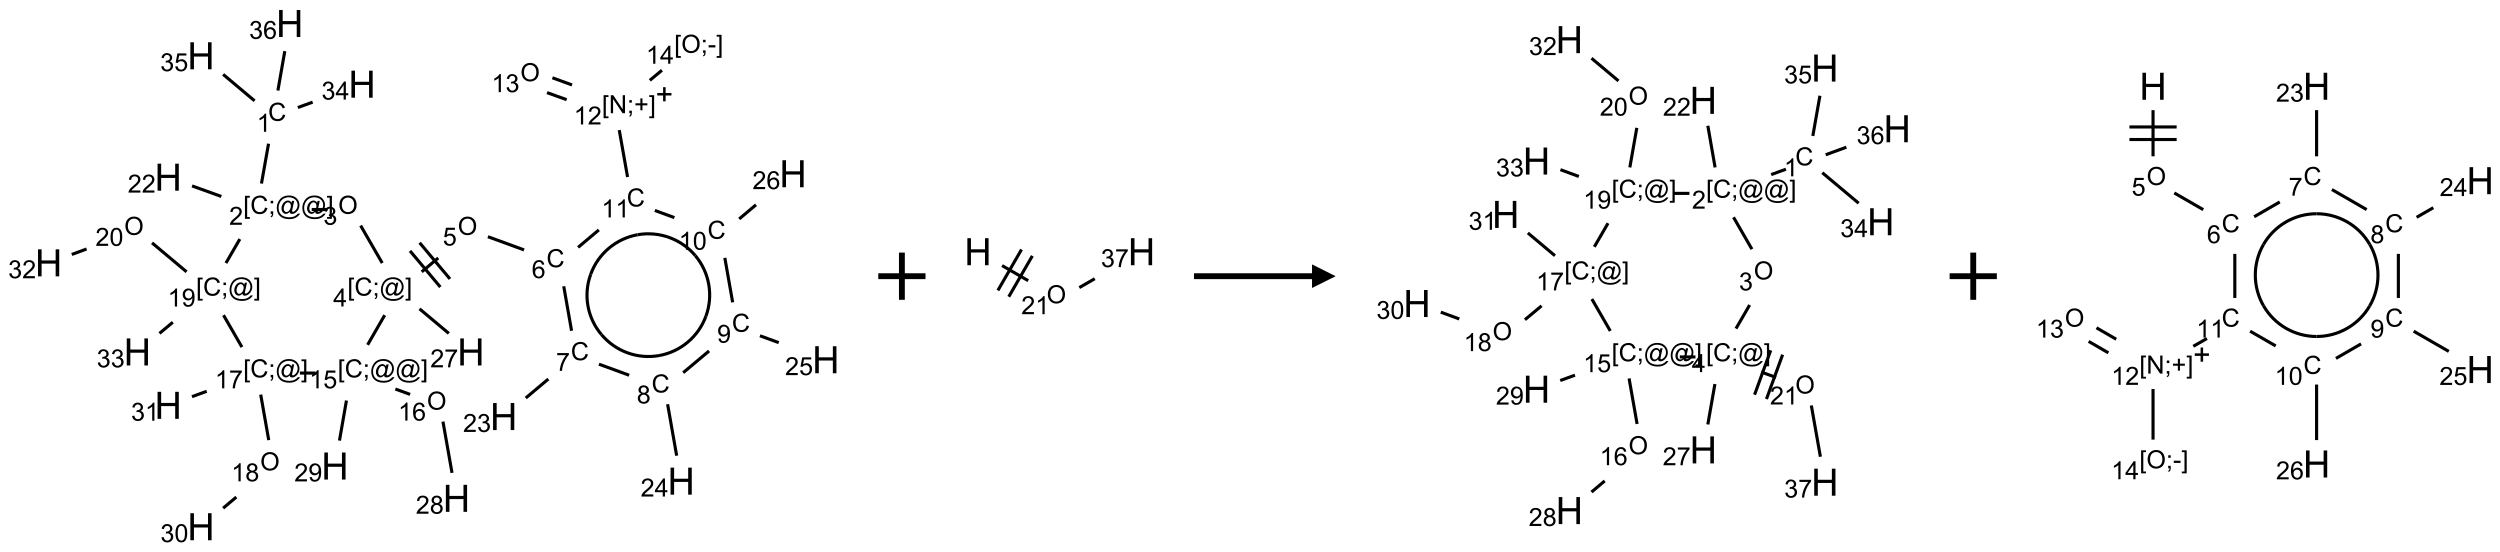 <?xml version="1.0" encoding="UTF-8"?>
<svg xmlns="http://www.w3.org/2000/svg" xmlns:xlink="http://www.w3.org/1999/xlink" width="1059" height="234" viewBox="0 0 1059 234">
<defs>
<g>
<g id="glyph-0-0">
<path d="M 1.332 0 L 1.332 -6.668 L 6.668 -6.668 L 6.668 0 Z M 1.5 -0.168 L 6.5 -0.168 L 6.5 -6.5 L 1.5 -6.5 Z M 1.5 -0.168 "/>
</g>
<g id="glyph-0-1">
<path d="M 6.27 -2.676 L 7.281 -2.422 C 7.07 -1.594 6.688 -0.961 6.137 -0.523 C 5.586 -0.086 4.914 0.129 4.121 0.129 C 3.297 0.129 2.629 -0.039 2.113 -0.371 C 1.598 -0.707 1.203 -1.191 0.934 -1.828 C 0.664 -2.465 0.531 -3.145 0.531 -3.875 C 0.531 -4.672 0.684 -5.363 0.988 -5.957 C 1.293 -6.547 1.723 -6.996 2.285 -7.305 C 2.844 -7.613 3.461 -7.766 4.137 -7.766 C 4.898 -7.766 5.543 -7.57 6.062 -7.184 C 6.582 -6.793 6.945 -6.246 7.152 -5.543 L 6.156 -5.309 C 5.98 -5.863 5.723 -6.266 5.387 -6.52 C 5.051 -6.773 4.625 -6.902 4.113 -6.902 C 3.527 -6.902 3.039 -6.762 2.645 -6.48 C 2.25 -6.199 1.973 -5.82 1.812 -5.348 C 1.652 -4.871 1.574 -4.383 1.574 -3.879 C 1.574 -3.23 1.668 -2.664 1.855 -2.18 C 2.047 -1.695 2.34 -1.332 2.738 -1.094 C 3.137 -0.855 3.57 -0.734 4.035 -0.734 C 4.602 -0.734 5.082 -0.898 5.473 -1.223 C 5.867 -1.551 6.133 -2.035 6.27 -2.676 Z M 6.27 -2.676 "/>
</g>
<g id="glyph-0-2">
<path d="M 3.973 0 L 3.035 0 L 3.035 -5.973 C 2.809 -5.758 2.516 -5.543 2.148 -5.328 C 1.781 -5.113 1.453 -4.953 1.16 -4.844 L 1.16 -5.75 C 1.684 -5.996 2.145 -6.297 2.535 -6.645 C 2.93 -6.996 3.207 -7.336 3.371 -7.668 L 3.973 -7.668 Z M 3.973 0 "/>
</g>
<g id="glyph-0-3">
<path d="M 0.723 2.121 L 0.723 -7.637 L 2.793 -7.637 L 2.793 -6.859 L 1.66 -6.859 L 1.66 1.344 L 2.793 1.344 L 2.793 2.121 Z M 0.723 2.121 "/>
</g>
<g id="glyph-0-4">
<path d="M 0.949 -4.465 L 0.949 -5.531 L 2.016 -5.531 L 2.016 -4.465 Z M 0.949 0 L 0.949 -1.066 L 2.016 -1.066 L 2.016 0 C 2.016 0.391 1.945 0.711 1.809 0.949 C 1.668 1.191 1.449 1.379 1.145 1.512 L 0.887 1.109 C 1.082 1.023 1.23 0.895 1.324 0.727 C 1.418 0.559 1.469 0.316 1.48 0 Z M 0.949 0 "/>
</g>
<g id="glyph-0-5">
<path d="M 6.047 -0.848 C 5.82 -0.59 5.57 -0.379 5.289 -0.223 C 5.008 -0.062 4.73 0.016 4.449 0.016 C 4.141 0.016 3.84 -0.074 3.547 -0.254 C 3.254 -0.434 3.02 -0.715 2.836 -1.09 C 2.652 -1.465 2.562 -1.875 2.562 -2.324 C 2.562 -2.875 2.703 -3.43 2.988 -3.98 C 3.27 -4.535 3.621 -4.953 4.043 -5.23 C 4.461 -5.508 4.871 -5.645 5.266 -5.645 C 5.566 -5.645 5.855 -5.566 6.129 -5.41 C 6.402 -5.25 6.641 -5.012 6.84 -4.688 L 7.016 -5.496 L 7.949 -5.496 L 7.199 -2 C 7.094 -1.516 7.043 -1.246 7.043 -1.191 C 7.043 -1.098 7.078 -1.02 7.148 -0.949 C 7.219 -0.883 7.305 -0.848 7.406 -0.848 C 7.59 -0.848 7.832 -0.953 8.129 -1.168 C 8.527 -1.445 8.84 -1.816 9.07 -2.285 C 9.301 -2.75 9.418 -3.234 9.418 -3.73 C 9.418 -4.309 9.27 -4.852 8.973 -5.355 C 8.676 -5.859 8.23 -6.262 7.645 -6.562 C 7.055 -6.863 6.406 -7.016 5.691 -7.016 C 4.879 -7.016 4.137 -6.824 3.465 -6.445 C 2.793 -6.066 2.273 -5.52 1.902 -4.809 C 1.535 -4.098 1.348 -3.34 1.348 -2.527 C 1.348 -1.676 1.535 -0.941 1.902 -0.328 C 2.273 0.285 2.809 0.742 3.508 1.035 C 4.207 1.328 4.984 1.473 5.832 1.473 C 6.742 1.473 7.504 1.32 8.121 1.016 C 8.734 0.711 9.195 0.34 9.5 -0.098 L 10.441 -0.098 C 10.266 0.266 9.961 0.637 9.531 1.016 C 9.102 1.395 8.59 1.695 7.996 1.914 C 7.402 2.133 6.688 2.246 5.848 2.246 C 5.078 2.246 4.367 2.145 3.715 1.949 C 3.066 1.75 2.512 1.453 2.051 1.055 C 1.594 0.656 1.25 0.199 1.016 -0.316 C 0.723 -0.973 0.578 -1.684 0.578 -2.441 C 0.578 -3.289 0.75 -4.098 1.098 -4.863 C 1.523 -5.805 2.125 -6.527 2.902 -7.027 C 3.684 -7.527 4.629 -7.777 5.738 -7.777 C 6.602 -7.777 7.375 -7.602 8.059 -7.246 C 8.746 -6.895 9.285 -6.371 9.684 -5.672 C 10.02 -5.07 10.188 -4.418 10.188 -3.715 C 10.188 -2.707 9.832 -1.812 9.125 -1.031 C 8.492 -0.328 7.801 0.02 7.051 0.02 C 6.812 0.02 6.617 -0.016 6.473 -0.09 C 6.324 -0.16 6.215 -0.266 6.145 -0.402 C 6.102 -0.488 6.066 -0.637 6.047 -0.848 Z M 3.527 -2.262 C 3.527 -1.785 3.641 -1.414 3.863 -1.152 C 4.09 -0.887 4.348 -0.754 4.641 -0.754 C 4.836 -0.754 5.039 -0.812 5.254 -0.93 C 5.469 -1.047 5.676 -1.219 5.871 -1.449 C 6.066 -1.676 6.23 -1.969 6.355 -2.32 C 6.48 -2.672 6.543 -3.027 6.543 -3.379 C 6.543 -3.852 6.426 -4.219 6.191 -4.48 C 5.957 -4.738 5.672 -4.871 5.332 -4.871 C 5.109 -4.871 4.902 -4.812 4.707 -4.699 C 4.512 -4.586 4.32 -4.406 4.137 -4.156 C 3.953 -3.906 3.805 -3.602 3.691 -3.246 C 3.582 -2.887 3.527 -2.559 3.527 -2.262 Z M 3.527 -2.262 "/>
</g>
<g id="glyph-0-6">
<path d="M 2.27 2.121 L 0.203 2.121 L 0.203 1.344 L 1.332 1.344 L 1.332 -6.859 L 0.203 -6.859 L 0.203 -7.637 L 2.27 -7.637 Z M 2.27 2.121 "/>
</g>
<g id="glyph-0-7">
<path d="M 5.371 -0.902 L 5.371 0 L 0.324 0 C 0.316 -0.227 0.352 -0.441 0.434 -0.652 C 0.562 -0.996 0.766 -1.332 1.051 -1.668 C 1.332 -2 1.742 -2.387 2.277 -2.824 C 3.105 -3.504 3.668 -4.043 3.957 -4.441 C 4.25 -4.84 4.395 -5.215 4.395 -5.566 C 4.395 -5.938 4.262 -6.254 3.996 -6.508 C 3.73 -6.762 3.387 -6.891 2.957 -6.891 C 2.508 -6.891 2.145 -6.754 1.875 -6.484 C 1.605 -6.215 1.469 -5.84 1.465 -5.359 L 0.5 -5.457 C 0.566 -6.176 0.812 -6.727 1.246 -7.102 C 1.676 -7.477 2.254 -7.668 2.98 -7.668 C 3.711 -7.668 4.293 -7.465 4.719 -7.059 C 5.145 -6.652 5.359 -6.148 5.359 -5.547 C 5.359 -5.242 5.297 -4.941 5.172 -4.645 C 5.047 -4.352 4.84 -4.039 4.551 -3.715 C 4.262 -3.387 3.777 -2.938 3.105 -2.371 C 2.543 -1.898 2.18 -1.578 2.02 -1.41 C 1.859 -1.242 1.73 -1.07 1.625 -0.902 Z M 5.371 -0.902 "/>
</g>
<g id="glyph-0-8">
<path d="M 0.516 -3.719 C 0.516 -4.984 0.855 -5.977 1.535 -6.695 C 2.215 -7.414 3.094 -7.77 4.172 -7.77 C 4.875 -7.77 5.512 -7.602 6.078 -7.266 C 6.645 -6.93 7.074 -6.461 7.371 -5.855 C 7.668 -5.254 7.816 -4.57 7.816 -3.809 C 7.816 -3.035 7.66 -2.34 7.348 -1.73 C 7.035 -1.117 6.594 -0.656 6.02 -0.34 C 5.449 -0.027 4.828 0.129 4.168 0.129 C 3.449 0.129 2.805 -0.043 2.238 -0.391 C 1.672 -0.738 1.246 -1.211 0.953 -1.812 C 0.66 -2.414 0.516 -3.047 0.516 -3.719 Z M 1.559 -3.703 C 1.559 -2.781 1.805 -2.059 2.301 -1.527 C 2.793 -1 3.414 -0.734 4.16 -0.734 C 4.922 -0.734 5.547 -1 6.039 -1.535 C 6.531 -2.07 6.777 -2.828 6.777 -3.812 C 6.777 -4.434 6.672 -4.977 6.461 -5.441 C 6.25 -5.902 5.945 -6.262 5.539 -6.52 C 5.133 -6.773 4.68 -6.902 4.176 -6.902 C 3.461 -6.902 2.848 -6.656 2.332 -6.164 C 1.816 -5.672 1.559 -4.852 1.559 -3.703 Z M 1.559 -3.703 "/>
</g>
<g id="glyph-0-9">
<path d="M 0.449 -2.016 L 1.387 -2.141 C 1.492 -1.609 1.676 -1.227 1.934 -0.992 C 2.191 -0.758 2.508 -0.641 2.879 -0.641 C 3.32 -0.641 3.695 -0.793 3.996 -1.098 C 4.301 -1.402 4.453 -1.781 4.453 -2.234 C 4.453 -2.664 4.312 -3.02 4.031 -3.301 C 3.75 -3.578 3.391 -3.719 2.957 -3.719 C 2.781 -3.719 2.562 -3.684 2.297 -3.613 L 2.402 -4.438 C 2.465 -4.43 2.516 -4.426 2.551 -4.426 C 2.949 -4.426 3.312 -4.531 3.629 -4.738 C 3.949 -4.949 4.109 -5.27 4.109 -5.703 C 4.109 -6.047 3.992 -6.332 3.762 -6.559 C 3.527 -6.785 3.227 -6.895 2.859 -6.895 C 2.496 -6.895 2.191 -6.781 1.949 -6.551 C 1.707 -6.324 1.547 -5.98 1.48 -5.52 L 0.543 -5.688 C 0.656 -6.316 0.918 -6.805 1.324 -7.148 C 1.73 -7.492 2.234 -7.668 2.84 -7.668 C 3.254 -7.668 3.641 -7.578 3.988 -7.398 C 4.34 -7.219 4.609 -6.977 4.793 -6.668 C 4.98 -6.359 5.074 -6.031 5.074 -5.684 C 5.074 -5.352 4.984 -5.051 4.809 -4.781 C 4.629 -4.512 4.367 -4.297 4.02 -4.137 C 4.473 -4.031 4.824 -3.816 5.074 -3.488 C 5.324 -3.16 5.449 -2.75 5.449 -2.254 C 5.449 -1.59 5.203 -1.023 4.719 -0.559 C 4.234 -0.098 3.617 0.137 2.875 0.137 C 2.203 0.137 1.648 -0.062 1.207 -0.465 C 0.762 -0.863 0.512 -1.379 0.449 -2.016 Z M 0.449 -2.016 "/>
</g>
<g id="glyph-0-10">
<path d="M 3.449 0 L 3.449 -1.828 L 0.137 -1.828 L 0.137 -2.688 L 3.621 -7.637 L 4.387 -7.637 L 4.387 -2.688 L 5.418 -2.688 L 5.418 -1.828 L 4.387 -1.828 L 4.387 0 Z M 3.449 -2.688 L 3.449 -6.129 L 1.059 -2.688 Z M 3.449 -2.688 "/>
</g>
<g id="glyph-0-11">
<path d="M 0.441 -2 L 1.426 -2.082 C 1.5 -1.605 1.668 -1.242 1.934 -1.004 C 2.199 -0.762 2.52 -0.641 2.895 -0.641 C 3.348 -0.641 3.73 -0.812 4.043 -1.152 C 4.355 -1.492 4.512 -1.941 4.512 -2.504 C 4.512 -3.039 4.359 -3.461 4.059 -3.77 C 3.758 -4.078 3.367 -4.234 2.879 -4.234 C 2.578 -4.234 2.305 -4.164 2.062 -4.027 C 1.82 -3.891 1.629 -3.715 1.488 -3.496 L 0.609 -3.609 L 1.348 -7.531 L 5.145 -7.531 L 5.145 -6.637 L 2.098 -6.637 L 1.688 -4.582 C 2.145 -4.902 2.625 -5.062 3.129 -5.062 C 3.797 -5.062 4.359 -4.832 4.816 -4.371 C 5.277 -3.91 5.504 -3.312 5.504 -2.59 C 5.504 -1.898 5.305 -1.301 4.902 -0.797 C 4.41 -0.18 3.742 0.129 2.895 0.129 C 2.199 0.129 1.633 -0.062 1.195 -0.453 C 0.758 -0.844 0.504 -1.359 0.441 -2 Z M 0.441 -2 "/>
</g>
<g id="glyph-0-12">
<path d="M 5.309 -5.766 L 4.375 -5.691 C 4.293 -6.059 4.172 -6.328 4.02 -6.496 C 3.766 -6.762 3.453 -6.895 3.082 -6.895 C 2.785 -6.895 2.523 -6.812 2.297 -6.645 C 2 -6.43 1.77 -6.117 1.598 -5.703 C 1.43 -5.289 1.34 -4.703 1.332 -3.938 C 1.559 -4.281 1.836 -4.535 2.16 -4.703 C 2.488 -4.871 2.828 -4.953 3.188 -4.953 C 3.812 -4.953 4.344 -4.723 4.785 -4.262 C 5.223 -3.801 5.441 -3.207 5.441 -2.48 C 5.441 -2 5.34 -1.555 5.133 -1.145 C 4.926 -0.73 4.641 -0.418 4.281 -0.199 C 3.922 0.02 3.512 0.129 3.051 0.129 C 2.27 0.129 1.633 -0.156 1.141 -0.73 C 0.648 -1.305 0.402 -2.254 0.402 -3.574 C 0.402 -5.051 0.672 -6.121 1.219 -6.793 C 1.695 -7.375 2.336 -7.668 3.141 -7.668 C 3.742 -7.668 4.234 -7.5 4.617 -7.16 C 5 -6.824 5.23 -6.359 5.309 -5.766 Z M 1.48 -2.473 C 1.48 -2.152 1.547 -1.844 1.684 -1.547 C 1.82 -1.25 2.016 -1.027 2.262 -0.871 C 2.508 -0.719 2.766 -0.641 3.035 -0.641 C 3.434 -0.641 3.773 -0.801 4.059 -1.121 C 4.344 -1.441 4.484 -1.875 4.484 -2.422 C 4.484 -2.949 4.344 -3.367 4.062 -3.668 C 3.781 -3.973 3.426 -4.125 3 -4.125 C 2.578 -4.125 2.219 -3.973 1.922 -3.668 C 1.625 -3.363 1.48 -2.969 1.48 -2.473 Z M 1.48 -2.473 "/>
</g>
<g id="glyph-0-13">
<path d="M 0.504 -6.637 L 0.504 -7.535 L 5.449 -7.535 L 5.449 -6.809 C 4.961 -6.289 4.48 -5.602 4.004 -4.746 C 3.527 -3.887 3.156 -3.004 2.895 -2.098 C 2.707 -1.461 2.59 -0.762 2.535 0 L 1.574 0 C 1.582 -0.602 1.703 -1.328 1.926 -2.176 C 2.152 -3.027 2.477 -3.848 2.898 -4.637 C 3.32 -5.426 3.77 -6.094 4.246 -6.637 Z M 0.504 -6.637 "/>
</g>
<g id="glyph-0-14">
<path d="M 1.887 -4.141 C 1.496 -4.281 1.207 -4.484 1.02 -4.75 C 0.832 -5.016 0.738 -5.328 0.738 -5.699 C 0.738 -6.254 0.938 -6.719 1.34 -7.098 C 1.738 -7.477 2.27 -7.668 2.934 -7.668 C 3.598 -7.668 4.137 -7.473 4.543 -7.086 C 4.949 -6.699 5.152 -6.227 5.152 -5.672 C 5.152 -5.316 5.059 -5.008 4.871 -4.746 C 4.688 -4.484 4.406 -4.281 4.027 -4.141 C 4.496 -3.988 4.852 -3.742 5.098 -3.402 C 5.34 -3.062 5.465 -2.656 5.465 -2.184 C 5.465 -1.531 5.234 -0.98 4.77 -0.535 C 4.309 -0.09 3.703 0.129 2.949 0.129 C 2.195 0.129 1.586 -0.094 1.125 -0.539 C 0.664 -0.984 0.434 -1.543 0.434 -2.207 C 0.434 -2.703 0.559 -3.121 0.809 -3.457 C 1.062 -3.793 1.422 -4.02 1.887 -4.141 Z M 1.699 -5.73 C 1.699 -5.367 1.812 -5.074 2.047 -4.844 C 2.281 -4.613 2.582 -4.5 2.953 -4.5 C 3.312 -4.5 3.609 -4.613 3.84 -4.84 C 4.07 -5.066 4.188 -5.348 4.188 -5.676 C 4.188 -6.02 4.07 -6.309 3.832 -6.543 C 3.594 -6.777 3.297 -6.895 2.941 -6.895 C 2.586 -6.895 2.289 -6.781 2.051 -6.551 C 1.816 -6.324 1.699 -6.047 1.699 -5.73 Z M 1.395 -2.203 C 1.395 -1.938 1.461 -1.676 1.586 -1.426 C 1.711 -1.176 1.902 -0.984 2.152 -0.848 C 2.402 -0.711 2.672 -0.641 2.957 -0.641 C 3.406 -0.641 3.777 -0.785 4.066 -1.074 C 4.359 -1.363 4.504 -1.727 4.504 -2.172 C 4.504 -2.625 4.355 -2.996 4.055 -3.293 C 3.754 -3.586 3.379 -3.734 2.926 -3.734 C 2.484 -3.734 2.121 -3.59 1.832 -3.297 C 1.543 -3.004 1.395 -2.641 1.395 -2.203 Z M 1.395 -2.203 "/>
</g>
<g id="glyph-0-15">
<path d="M 0.582 -1.766 L 1.484 -1.848 C 1.562 -1.426 1.707 -1.117 1.922 -0.926 C 2.137 -0.734 2.414 -0.641 2.75 -0.641 C 3.039 -0.641 3.289 -0.707 3.508 -0.84 C 3.727 -0.973 3.902 -1.148 4.043 -1.367 C 4.18 -1.586 4.297 -1.887 4.391 -2.262 C 4.484 -2.637 4.531 -3.016 4.531 -3.406 C 4.531 -3.449 4.531 -3.512 4.527 -3.594 C 4.34 -3.297 4.082 -3.055 3.758 -2.867 C 3.434 -2.68 3.082 -2.59 2.703 -2.59 C 2.07 -2.59 1.535 -2.816 1.098 -3.277 C 0.66 -3.734 0.441 -4.34 0.441 -5.09 C 0.441 -5.863 0.672 -6.484 1.129 -6.957 C 1.586 -7.43 2.156 -7.668 2.844 -7.668 C 3.34 -7.668 3.793 -7.531 4.207 -7.266 C 4.617 -7 4.93 -6.617 5.145 -6.121 C 5.355 -5.629 5.465 -4.91 5.465 -3.973 C 5.465 -2.996 5.359 -2.223 5.145 -1.645 C 4.934 -1.066 4.617 -0.625 4.199 -0.324 C 3.781 -0.02 3.293 0.129 2.73 0.129 C 2.133 0.129 1.645 -0.035 1.266 -0.367 C 0.887 -0.699 0.66 -1.164 0.582 -1.766 Z M 4.422 -5.137 C 4.422 -5.676 4.277 -6.102 3.992 -6.418 C 3.707 -6.734 3.359 -6.891 2.957 -6.891 C 2.543 -6.891 2.18 -6.719 1.871 -6.379 C 1.562 -6.039 1.406 -5.598 1.406 -5.059 C 1.406 -4.57 1.555 -4.176 1.848 -3.871 C 2.141 -3.566 2.5 -3.418 2.934 -3.418 C 3.367 -3.418 3.723 -3.57 4.004 -3.871 C 4.281 -4.176 4.422 -4.598 4.422 -5.137 Z M 4.422 -5.137 "/>
</g>
<g id="glyph-0-16">
<path d="M 0.441 -3.766 C 0.441 -4.668 0.535 -5.395 0.723 -5.945 C 0.906 -6.496 1.184 -6.922 1.551 -7.219 C 1.918 -7.516 2.375 -7.668 2.934 -7.668 C 3.344 -7.668 3.703 -7.586 4.012 -7.418 C 4.32 -7.254 4.574 -7.016 4.777 -6.707 C 4.977 -6.395 5.137 -6.016 5.25 -5.57 C 5.363 -5.125 5.422 -4.523 5.422 -3.766 C 5.422 -2.871 5.328 -2.148 5.145 -1.598 C 4.961 -1.047 4.688 -0.621 4.32 -0.32 C 3.953 -0.02 3.492 0.129 2.934 0.129 C 2.195 0.129 1.617 -0.133 1.199 -0.66 C 0.695 -1.297 0.441 -2.332 0.441 -3.766 Z M 1.406 -3.766 C 1.406 -2.512 1.555 -1.68 1.848 -1.262 C 2.141 -0.848 2.5 -0.641 2.934 -0.641 C 3.363 -0.641 3.727 -0.848 4.02 -1.266 C 4.312 -1.684 4.457 -2.516 4.457 -3.766 C 4.457 -5.023 4.312 -5.859 4.02 -6.27 C 3.727 -6.684 3.359 -6.891 2.922 -6.891 C 2.492 -6.891 2.148 -6.707 1.891 -6.344 C 1.566 -5.879 1.406 -5.02 1.406 -3.766 Z M 1.406 -3.766 "/>
</g>
<g id="glyph-0-17">
<path d="M 0.812 0 L 0.812 -7.637 L 1.848 -7.637 L 5.859 -1.641 L 5.859 -7.637 L 6.828 -7.637 L 6.828 0 L 5.793 0 L 1.781 -6 L 1.781 0 Z M 0.812 0 "/>
</g>
<g id="glyph-0-18">
<path d="M 2.672 -1.234 L 2.672 -3.328 L 0.594 -3.328 L 0.594 -4.203 L 2.672 -4.203 L 2.672 -6.281 L 3.559 -6.281 L 3.559 -4.203 L 5.637 -4.203 L 5.637 -3.328 L 3.559 -3.328 L 3.559 -1.234 Z M 2.672 -1.234 "/>
</g>
<g id="glyph-0-19">
<path d="M 0.34 -2.293 L 0.34 -3.234 L 3.219 -3.234 L 3.219 -2.293 Z M 0.34 -2.293 "/>
</g>
<g id="glyph-1-0">
<path d="M 2 0 L 2 -10 L 10 -10 L 10 0 Z M 2.25 -0.25 L 9.75 -0.25 L 9.75 -9.75 L 2.25 -9.75 Z M 2.25 -0.25 "/>
</g>
<g id="glyph-1-1">
<path d="M 1.281 0 L 1.281 -11.453 L 2.797 -11.453 L 2.797 -6.75 L 8.75 -6.75 L 8.75 -11.453 L 10.266 -11.453 L 10.266 0 L 8.75 0 L 8.75 -5.398 L 2.797 -5.398 L 2.797 0 Z M 1.281 0 "/>
</g>
</g>
</defs>
<path fill="none" stroke-width="0.033" stroke-linecap="butt" stroke-linejoin="miter" stroke="rgb(0%, 0%, 0%)" stroke-opacity="1" stroke-miterlimit="10" d="M 2.329 1.273 L 2.254 1.695 " transform="matrix(40, 0, 0, 40, 20.596, 9.949)"/>
<path fill="none" stroke-width="0.033" stroke-linecap="butt" stroke-linejoin="miter" stroke="rgb(0%, 0%, 0%)" stroke-opacity="1" stroke-miterlimit="10" d="M 1.829 1.832 L 1.519 1.72 " transform="matrix(40, 0, 0, 40, 20.596, 9.949)"/>
<path fill="none" stroke-width="0.033" stroke-linecap="butt" stroke-linejoin="miter" stroke="rgb(0%, 0%, 0%)" stroke-opacity="1" stroke-miterlimit="10" d="M 2.786 1.97 L 2.952 1.97 " transform="matrix(40, 0, 0, 40, 20.596, 9.949)"/>
<path fill="none" stroke-width="0.033" stroke-linecap="butt" stroke-linejoin="miter" stroke="rgb(0%, 0%, 0%)" stroke-opacity="1" stroke-miterlimit="10" d="M 3.304 2.14 L 3.533 2.537 " transform="matrix(40, 0, 0, 40, 20.596, 9.949)"/>
<path fill="none" stroke-width="0.033" stroke-linecap="butt" stroke-linejoin="miter" stroke="rgb(0%, 0%, 0%)" stroke-opacity="1" stroke-miterlimit="10" d="M 3.951 2.63 L 4.126 2.483 " transform="matrix(40, 0, 0, 40, 20.596, 9.949)"/>
<path fill="none" stroke-width="0.033" stroke-linecap="butt" stroke-linejoin="miter" stroke="rgb(0%, 0%, 0%)" stroke-opacity="1" stroke-miterlimit="10" d="M 4.25 2.705 L 3.929 2.322 " transform="matrix(40, 0, 0, 40, 20.596, 9.949)"/>
<path fill="none" stroke-width="0.033" stroke-linecap="butt" stroke-linejoin="miter" stroke="rgb(0%, 0%, 0%)" stroke-opacity="1" stroke-miterlimit="10" d="M 4.148 2.791 L 3.827 2.408 " transform="matrix(40, 0, 0, 40, 20.596, 9.949)"/>
<path fill="none" stroke-width="0.033" stroke-linecap="butt" stroke-linejoin="miter" stroke="rgb(0%, 0%, 0%)" stroke-opacity="1" stroke-miterlimit="10" d="M 4.652 2.258 L 5.035 2.398 " transform="matrix(40, 0, 0, 40, 20.596, 9.949)"/>
<path fill="none" stroke-width="0.033" stroke-linecap="butt" stroke-linejoin="miter" stroke="rgb(0%, 0%, 0%)" stroke-opacity="1" stroke-miterlimit="10" d="M 5.455 2.783 L 5.538 3.254 " transform="matrix(40, 0, 0, 40, 20.596, 9.949)"/>
<path fill="none" stroke-width="0.033" stroke-linecap="butt" stroke-linejoin="miter" stroke="rgb(0%, 0%, 0%)" stroke-opacity="1" stroke-miterlimit="10" d="M 5.292 3.765 L 5.053 3.966 " transform="matrix(40, 0, 0, 40, 20.596, 9.949)"/>
<path fill="none" stroke-width="0.033" stroke-linecap="butt" stroke-linejoin="miter" stroke="rgb(0%, 0%, 0%)" stroke-opacity="1" stroke-miterlimit="10" d="M 5.828 3.608 L 6.148 3.725 " transform="matrix(40, 0, 0, 40, 20.596, 9.949)"/>
<path fill="none" stroke-width="0.033" stroke-linecap="butt" stroke-linejoin="miter" stroke="rgb(0%, 0%, 0%)" stroke-opacity="1" stroke-miterlimit="10" d="M 6.555 4.032 L 6.651 4.577 " transform="matrix(40, 0, 0, 40, 20.596, 9.949)"/>
<path fill="none" stroke-width="0.033" stroke-linecap="butt" stroke-linejoin="miter" stroke="rgb(0%, 0%, 0%)" stroke-opacity="1" stroke-miterlimit="10" d="M 6.72 3.698 L 6.994 3.468 " transform="matrix(40, 0, 0, 40, 20.596, 9.949)"/>
<path fill="none" stroke-width="0.033" stroke-linecap="butt" stroke-linejoin="miter" stroke="rgb(0%, 0%, 0%)" stroke-opacity="1" stroke-miterlimit="10" d="M 7.533 3.307 L 7.732 3.38 " transform="matrix(40, 0, 0, 40, 20.596, 9.949)"/>
<path fill="none" stroke-width="0.033" stroke-linecap="butt" stroke-linejoin="miter" stroke="rgb(0%, 0%, 0%)" stroke-opacity="1" stroke-miterlimit="10" d="M 7.244 2.953 L 7.161 2.482 " transform="matrix(40, 0, 0, 40, 20.596, 9.949)"/>
<path fill="none" stroke-width="0.033" stroke-linecap="butt" stroke-linejoin="miter" stroke="rgb(0%, 0%, 0%)" stroke-opacity="1" stroke-miterlimit="10" d="M 7.313 2.07 L 7.491 1.92 " transform="matrix(40, 0, 0, 40, 20.596, 9.949)"/>
<path fill="none" stroke-width="0.033" stroke-linecap="butt" stroke-linejoin="miter" stroke="rgb(0%, 0%, 0%)" stroke-opacity="1" stroke-miterlimit="10" d="M 6.627 2.056 L 6.42 1.98 " transform="matrix(40, 0, 0, 40, 20.596, 9.949)"/>
<path fill="none" stroke-width="0.033" stroke-linecap="butt" stroke-linejoin="miter" stroke="rgb(0%, 0%, 0%)" stroke-opacity="1" stroke-miterlimit="10" d="M 5.827 2.186 L 5.607 2.371 " transform="matrix(40, 0, 0, 40, 20.596, 9.949)"/>
<path fill="none" stroke-width="0.033" stroke-linecap="butt" stroke-linejoin="miter" stroke="rgb(0%, 0%, 0%)" stroke-opacity="1" stroke-miterlimit="10" d="M 6.131 1.626 L 6.043 1.129 " transform="matrix(40, 0, 0, 40, 20.596, 9.949)"/>
<path fill="none" stroke-width="0.033" stroke-linecap="butt" stroke-linejoin="miter" stroke="rgb(0%, 0%, 0%)" stroke-opacity="1" stroke-miterlimit="10" d="M 5.543 0.651 L 5.335 0.575 " transform="matrix(40, 0, 0, 40, 20.596, 9.949)"/>
<path fill="none" stroke-width="0.033" stroke-linecap="butt" stroke-linejoin="miter" stroke="rgb(0%, 0%, 0%)" stroke-opacity="1" stroke-miterlimit="10" d="M 5.486 0.807 L 5.278 0.732 " transform="matrix(40, 0, 0, 40, 20.596, 9.949)"/>
<path fill="none" stroke-width="0.033" stroke-linecap="butt" stroke-linejoin="miter" stroke="rgb(0%, 0%, 0%)" stroke-opacity="1" stroke-miterlimit="10" d="M 6.367 0.602 L 6.495 0.495 " transform="matrix(40, 0, 0, 40, 20.596, 9.949)"/>
<path fill="none" stroke-width="0.033" stroke-linecap="butt" stroke-linejoin="miter" stroke="rgb(0%, 0%, 0%)" stroke-opacity="1" stroke-miterlimit="10" d="M 3.928 3.022 L 4.238 3.282 " transform="matrix(40, 0, 0, 40, 20.596, 9.949)"/>
<path fill="none" stroke-width="0.033" stroke-linecap="butt" stroke-linejoin="miter" stroke="rgb(0%, 0%, 0%)" stroke-opacity="1" stroke-miterlimit="10" d="M 3.559 3.089 L 3.378 3.403 " transform="matrix(40, 0, 0, 40, 20.596, 9.949)"/>
<path fill="none" stroke-width="0.033" stroke-linecap="butt" stroke-linejoin="miter" stroke="rgb(0%, 0%, 0%)" stroke-opacity="1" stroke-miterlimit="10" d="M 3.672 3.871 L 3.828 3.928 " transform="matrix(40, 0, 0, 40, 20.596, 9.949)"/>
<path fill="none" stroke-width="0.033" stroke-linecap="butt" stroke-linejoin="miter" stroke="rgb(0%, 0%, 0%)" stroke-opacity="1" stroke-miterlimit="10" d="M 4.176 4.216 L 4.272 4.759 " transform="matrix(40, 0, 0, 40, 20.596, 9.949)"/>
<path fill="none" stroke-width="0.033" stroke-linecap="butt" stroke-linejoin="miter" stroke="rgb(0%, 0%, 0%)" stroke-opacity="1" stroke-miterlimit="10" d="M 3.154 3.993 L 3.08 4.417 " transform="matrix(40, 0, 0, 40, 20.596, 9.949)"/>
<path fill="none" stroke-width="0.033" stroke-linecap="butt" stroke-linejoin="miter" stroke="rgb(0%, 0%, 0%)" stroke-opacity="1" stroke-miterlimit="10" d="M 2.827 3.702 L 2.661 3.702 " transform="matrix(40, 0, 0, 40, 20.596, 9.949)"/>
<path fill="none" stroke-width="0.033" stroke-linecap="butt" stroke-linejoin="miter" stroke="rgb(0%, 0%, 0%)" stroke-opacity="1" stroke-miterlimit="10" d="M 2.246 3.93 L 2.331 4.412 " transform="matrix(40, 0, 0, 40, 20.596, 9.949)"/>
<path fill="none" stroke-width="0.033" stroke-linecap="butt" stroke-linejoin="miter" stroke="rgb(0%, 0%, 0%)" stroke-opacity="1" stroke-miterlimit="10" d="M 1.988 5.015 L 1.848 5.133 " transform="matrix(40, 0, 0, 40, 20.596, 9.949)"/>
<path fill="none" stroke-width="0.033" stroke-linecap="butt" stroke-linejoin="miter" stroke="rgb(0%, 0%, 0%)" stroke-opacity="1" stroke-miterlimit="10" d="M 1.674 3.895 L 1.518 3.952 " transform="matrix(40, 0, 0, 40, 20.596, 9.949)"/>
<path fill="none" stroke-width="0.033" stroke-linecap="butt" stroke-linejoin="miter" stroke="rgb(0%, 0%, 0%)" stroke-opacity="1" stroke-miterlimit="10" d="M 2.047 3.427 L 1.852 3.089 " transform="matrix(40, 0, 0, 40, 20.596, 9.949)"/>
<path fill="none" stroke-width="0.033" stroke-linecap="butt" stroke-linejoin="miter" stroke="rgb(0%, 0%, 0%)" stroke-opacity="1" stroke-miterlimit="10" d="M 1.878 2.537 L 2.025 2.283 " transform="matrix(40, 0, 0, 40, 20.596, 9.949)"/>
<path fill="none" stroke-width="0.033" stroke-linecap="butt" stroke-linejoin="miter" stroke="rgb(0%, 0%, 0%)" stroke-opacity="1" stroke-miterlimit="10" d="M 1.461 2.63 L 1.095 2.323 " transform="matrix(40, 0, 0, 40, 20.596, 9.949)"/>
<path fill="none" stroke-width="0.033" stroke-linecap="butt" stroke-linejoin="miter" stroke="rgb(0%, 0%, 0%)" stroke-opacity="1" stroke-miterlimit="10" d="M 0.402 2.388 L 0.245 2.446 " transform="matrix(40, 0, 0, 40, 20.596, 9.949)"/>
<path fill="none" stroke-width="0.033" stroke-linecap="butt" stroke-linejoin="miter" stroke="rgb(0%, 0%, 0%)" stroke-opacity="1" stroke-miterlimit="10" d="M 1.315 3.164 L 1.174 3.282 " transform="matrix(40, 0, 0, 40, 20.596, 9.949)"/>
<path fill="none" stroke-width="0.033" stroke-linecap="butt" stroke-linejoin="miter" stroke="rgb(0%, 0%, 0%)" stroke-opacity="1" stroke-miterlimit="10" d="M 2.639 0.89 L 2.796 0.833 " transform="matrix(40, 0, 0, 40, 20.596, 9.949)"/>
<path fill="none" stroke-width="0.033" stroke-linecap="butt" stroke-linejoin="miter" stroke="rgb(0%, 0%, 0%)" stroke-opacity="1" stroke-miterlimit="10" d="M 2.181 0.819 L 1.848 0.539 " transform="matrix(40, 0, 0, 40, 20.596, 9.949)"/>
<path fill="none" stroke-width="0.033" stroke-linecap="butt" stroke-linejoin="miter" stroke="rgb(0%, 0%, 0%)" stroke-opacity="1" stroke-miterlimit="10" d="M 2.428 0.71 L 2.501 0.293 " transform="matrix(40, 0, 0, 40, 20.596, 9.949)"/>
<path fill="none" stroke-width="0.033" stroke-linecap="butt" stroke-linejoin="miter" stroke="rgb(0%, 0%, 0%)" stroke-opacity="1" stroke-miterlimit="10" d="M 5.854 3.294 C 5.704 3.117 5.661 2.873 5.741 2.655 " transform="matrix(40, 0, 0, 40, 20.596, 9.949)"/>
<path fill="none" stroke-width="0.033" stroke-linecap="butt" stroke-linejoin="miter" stroke="rgb(0%, 0%, 0%)" stroke-opacity="1" stroke-miterlimit="10" d="M 6.464 3.517 C 6.235 3.557 6.003 3.472 5.854 3.294 " transform="matrix(40, 0, 0, 40, 20.596, 9.949)"/>
<path fill="none" stroke-width="0.033" stroke-linecap="butt" stroke-linejoin="miter" stroke="rgb(0%, 0%, 0%)" stroke-opacity="1" stroke-miterlimit="10" d="M 6.961 3.099 C 6.882 3.317 6.693 3.476 6.464 3.517 " transform="matrix(40, 0, 0, 40, 20.596, 9.949)"/>
<path fill="none" stroke-width="0.033" stroke-linecap="butt" stroke-linejoin="miter" stroke="rgb(0%, 0%, 0%)" stroke-opacity="1" stroke-miterlimit="10" d="M 6.849 2.459 C 6.998 2.637 7.041 2.881 6.961 3.099 " transform="matrix(40, 0, 0, 40, 20.596, 9.949)"/>
<path fill="none" stroke-width="0.033" stroke-linecap="butt" stroke-linejoin="miter" stroke="rgb(0%, 0%, 0%)" stroke-opacity="1" stroke-miterlimit="10" d="M 6.238 2.237 C 6.467 2.197 6.7 2.282 6.849 2.459 " transform="matrix(40, 0, 0, 40, 20.596, 9.949)"/>
<path fill="none" stroke-width="0.033" stroke-linecap="butt" stroke-linejoin="miter" stroke="rgb(0%, 0%, 0%)" stroke-opacity="1" stroke-miterlimit="10" d="M 5.741 2.655 C 5.82 2.437 6.01 2.278 6.238 2.237 " transform="matrix(40, 0, 0, 40, 20.596, 9.949)"/>
<g fill="rgb(0%, 0%, 0%)" fill-opacity="1">
<use xlink:href="#glyph-0-1" x="113.555" y="51.188"/>
</g>
<g fill="rgb(0%, 0%, 0%)" fill-opacity="1">
<use xlink:href="#glyph-0-2" x="108.773" y="55.82"/>
</g>
<g fill="rgb(0%, 0%, 0%)" fill-opacity="1">
<use xlink:href="#glyph-0-3" x="103.039" y="90.586"/>
<use xlink:href="#glyph-0-1" x="106.003" y="90.586"/>
<use xlink:href="#glyph-0-4" x="113.706" y="90.586"/>
<use xlink:href="#glyph-0-5" x="116.669" y="90.586"/>
<use xlink:href="#glyph-0-5" x="127.497" y="90.586"/>
<use xlink:href="#glyph-0-6" x="138.326" y="90.586"/>
</g>
<g fill="rgb(0%, 0%, 0%)" fill-opacity="1">
<use xlink:href="#glyph-0-7" x="97.062" y="95.215"/>
</g>
<g fill="rgb(0%, 0%, 0%)" fill-opacity="1">
<use xlink:href="#glyph-1-1" x="65.465" y="80.781"/>
</g>
<g fill="rgb(0%, 0%, 0%)" fill-opacity="1">
<use xlink:href="#glyph-0-7" x="54.109" y="81.574"/>
<use xlink:href="#glyph-0-7" x="60.042" y="81.574"/>
</g>
<g fill="rgb(0%, 0%, 0%)" fill-opacity="1">
<use xlink:href="#glyph-0-8" x="143.25" y="90.582"/>
</g>
<g fill="rgb(0%, 0%, 0%)" fill-opacity="1">
<use xlink:href="#glyph-0-9" x="136.98" y="95.215"/>
</g>
<g fill="rgb(0%, 0%, 0%)" fill-opacity="1">
<use xlink:href="#glyph-0-3" x="147.156" y="125.227"/>
<use xlink:href="#glyph-0-1" x="150.12" y="125.227"/>
<use xlink:href="#glyph-0-4" x="157.823" y="125.227"/>
<use xlink:href="#glyph-0-5" x="160.786" y="125.227"/>
<use xlink:href="#glyph-0-6" x="171.615" y="125.227"/>
</g>
<g fill="rgb(0%, 0%, 0%)" fill-opacity="1">
<use xlink:href="#glyph-0-10" x="141.133" y="129.824"/>
</g>
<g fill="rgb(0%, 0%, 0%)" fill-opacity="1">
<use xlink:href="#glyph-0-8" x="193.891" y="99.512"/>
</g>
<g fill="rgb(0%, 0%, 0%)" fill-opacity="1">
<use xlink:href="#glyph-0-11" x="187.562" y="104.012"/>
</g>
<g fill="rgb(0%, 0%, 0%)" fill-opacity="1">
<use xlink:href="#glyph-0-1" x="231.461" y="113.188"/>
</g>
<g fill="rgb(0%, 0%, 0%)" fill-opacity="1">
<use xlink:href="#glyph-0-12" x="225.215" y="117.824"/>
</g>
<g fill="rgb(0%, 0%, 0%)" fill-opacity="1">
<use xlink:href="#glyph-0-1" x="241.781" y="152.582"/>
</g>
<g fill="rgb(0%, 0%, 0%)" fill-opacity="1">
<use xlink:href="#glyph-0-13" x="235.531" y="157.09"/>
</g>
<g fill="rgb(0%, 0%, 0%)" fill-opacity="1">
<use xlink:href="#glyph-1-1" x="207.586" y="182.176"/>
</g>
<g fill="rgb(0%, 0%, 0%)" fill-opacity="1">
<use xlink:href="#glyph-0-7" x="196.152" y="182.969"/>
<use xlink:href="#glyph-0-9" x="202.085" y="182.969"/>
</g>
<g fill="rgb(0%, 0%, 0%)" fill-opacity="1">
<use xlink:href="#glyph-0-1" x="275.996" y="166.262"/>
</g>
<g fill="rgb(0%, 0%, 0%)" fill-opacity="1">
<use xlink:href="#glyph-0-14" x="269.73" y="170.898"/>
</g>
<g fill="rgb(0%, 0%, 0%)" fill-opacity="1">
<use xlink:href="#glyph-1-1" x="282.762" y="209.539"/>
</g>
<g fill="rgb(0%, 0%, 0%)" fill-opacity="1">
<use xlink:href="#glyph-0-7" x="271.359" y="210.328"/>
<use xlink:href="#glyph-0-10" x="277.292" y="210.328"/>
</g>
<g fill="rgb(0%, 0%, 0%)" fill-opacity="1">
<use xlink:href="#glyph-0-1" x="310.012" y="140.551"/>
</g>
<g fill="rgb(0%, 0%, 0%)" fill-opacity="1">
<use xlink:href="#glyph-0-15" x="303.746" y="145.188"/>
</g>
<g fill="rgb(0%, 0%, 0%)" fill-opacity="1">
<use xlink:href="#glyph-1-1" x="344.047" y="158.113"/>
</g>
<g fill="rgb(0%, 0%, 0%)" fill-opacity="1">
<use xlink:href="#glyph-0-7" x="332.555" y="158.906"/>
<use xlink:href="#glyph-0-11" x="338.487" y="158.906"/>
</g>
<g fill="rgb(0%, 0%, 0%)" fill-opacity="1">
<use xlink:href="#glyph-0-1" x="299.691" y="101.16"/>
</g>
<g fill="rgb(0%, 0%, 0%)" fill-opacity="1">
<use xlink:href="#glyph-0-2" x="287.531" y="105.793"/>
<use xlink:href="#glyph-0-16" x="293.464" y="105.793"/>
</g>
<g fill="rgb(0%, 0%, 0%)" fill-opacity="1">
<use xlink:href="#glyph-1-1" x="330.152" y="79.328"/>
</g>
<g fill="rgb(0%, 0%, 0%)" fill-opacity="1">
<use xlink:href="#glyph-0-7" x="318.727" y="80.121"/>
<use xlink:href="#glyph-0-12" x="324.659" y="80.121"/>
</g>
<g fill="rgb(0%, 0%, 0%)" fill-opacity="1">
<use xlink:href="#glyph-0-1" x="265.48" y="87.477"/>
</g>
<g fill="rgb(0%, 0%, 0%)" fill-opacity="1">
<use xlink:href="#glyph-0-2" x="254.77" y="92.113"/>
<use xlink:href="#glyph-0-2" x="260.702" y="92.113"/>
</g>
<g fill="rgb(0%, 0%, 0%)" fill-opacity="1">
<use xlink:href="#glyph-0-3" x="254.961" y="47.953"/>
<use xlink:href="#glyph-0-17" x="257.924" y="47.953"/>
<use xlink:href="#glyph-0-4" x="265.628" y="47.953"/>
<use xlink:href="#glyph-0-18" x="268.591" y="47.953"/>
<use xlink:href="#glyph-0-6" x="274.82" y="47.953"/>
</g>
<g fill="rgb(0%, 0%, 0%)" fill-opacity="1">
<use xlink:href="#glyph-0-2" x="243.051" y="52.723"/>
<use xlink:href="#glyph-0-7" x="248.983" y="52.723"/>
</g>
<path fill-rule="nonzero" fill="rgb(0%, 0%, 0%)" fill-opacity="1" d="M 278.426 39.383 L 280.891 39.383 L 280.891 36.918 L 281.957 36.918 L 281.957 39.383 L 284.422 39.383 L 284.422 40.449 L 281.957 40.449 L 281.957 42.914 L 280.891 42.914 L 280.891 40.449 L 278.426 40.449 "/>
<g fill="rgb(0%, 0%, 0%)" fill-opacity="1">
<use xlink:href="#glyph-0-8" x="220.41" y="34.41"/>
</g>
<g fill="rgb(0%, 0%, 0%)" fill-opacity="1">
<use xlink:href="#glyph-0-2" x="208.207" y="39.039"/>
<use xlink:href="#glyph-0-9" x="214.139" y="39.039"/>
</g>
<g fill="rgb(0%, 0%, 0%)" fill-opacity="1">
<use xlink:href="#glyph-0-3" x="285.605" y="22.379"/>
<use xlink:href="#glyph-0-8" x="288.569" y="22.379"/>
<use xlink:href="#glyph-0-4" x="296.866" y="22.379"/>
<use xlink:href="#glyph-0-19" x="299.829" y="22.379"/>
<use xlink:href="#glyph-0-6" x="303.382" y="22.379"/>
</g>
<g fill="rgb(0%, 0%, 0%)" fill-opacity="1">
<use xlink:href="#glyph-0-2" x="273.645" y="27.008"/>
<use xlink:href="#glyph-0-10" x="279.577" y="27.008"/>
</g>
<g fill="rgb(0%, 0%, 0%)" fill-opacity="1">
<use xlink:href="#glyph-1-1" x="193.695" y="154.812"/>
</g>
<g fill="rgb(0%, 0%, 0%)" fill-opacity="1">
<use xlink:href="#glyph-0-7" x="182.262" y="155.605"/>
<use xlink:href="#glyph-0-13" x="188.194" y="155.605"/>
</g>
<g fill="rgb(0%, 0%, 0%)" fill-opacity="1">
<use xlink:href="#glyph-0-3" x="143.039" y="159.867"/>
<use xlink:href="#glyph-0-1" x="146.003" y="159.867"/>
<use xlink:href="#glyph-0-4" x="153.706" y="159.867"/>
<use xlink:href="#glyph-0-5" x="156.669" y="159.867"/>
<use xlink:href="#glyph-0-5" x="167.497" y="159.867"/>
<use xlink:href="#glyph-0-6" x="178.326" y="159.867"/>
</g>
<g fill="rgb(0%, 0%, 0%)" fill-opacity="1">
<use xlink:href="#glyph-0-2" x="130.992" y="164.496"/>
<use xlink:href="#glyph-0-11" x="136.924" y="164.496"/>
</g>
<g fill="rgb(0%, 0%, 0%)" fill-opacity="1">
<use xlink:href="#glyph-0-8" x="180.836" y="173.547"/>
</g>
<g fill="rgb(0%, 0%, 0%)" fill-opacity="1">
<use xlink:href="#glyph-0-2" x="168.641" y="178.176"/>
<use xlink:href="#glyph-0-12" x="174.573" y="178.176"/>
</g>
<g fill="rgb(0%, 0%, 0%)" fill-opacity="1">
<use xlink:href="#glyph-1-1" x="187.586" y="216.816"/>
</g>
<g fill="rgb(0%, 0%, 0%)" fill-opacity="1">
<use xlink:href="#glyph-0-7" x="176.137" y="217.609"/>
<use xlink:href="#glyph-0-14" x="182.069" y="217.609"/>
</g>
<g fill="rgb(0%, 0%, 0%)" fill-opacity="1">
<use xlink:href="#glyph-1-1" x="136.105" y="203.137"/>
</g>
<g fill="rgb(0%, 0%, 0%)" fill-opacity="1">
<use xlink:href="#glyph-0-7" x="124.66" y="203.93"/>
<use xlink:href="#glyph-0-15" x="130.592" y="203.93"/>
</g>
<g fill="rgb(0%, 0%, 0%)" fill-opacity="1">
<use xlink:href="#glyph-0-3" x="103.039" y="159.867"/>
<use xlink:href="#glyph-0-1" x="106.003" y="159.867"/>
<use xlink:href="#glyph-0-4" x="113.706" y="159.867"/>
<use xlink:href="#glyph-0-5" x="116.669" y="159.867"/>
<use xlink:href="#glyph-0-6" x="127.497" y="159.867"/>
</g>
<g fill="rgb(0%, 0%, 0%)" fill-opacity="1">
<use xlink:href="#glyph-0-2" x="91.047" y="164.496"/>
<use xlink:href="#glyph-0-13" x="96.979" y="164.496"/>
</g>
<g fill="rgb(0%, 0%, 0%)" fill-opacity="1">
<use xlink:href="#glyph-0-8" x="110.195" y="199.258"/>
</g>
<g fill="rgb(0%, 0%, 0%)" fill-opacity="1">
<use xlink:href="#glyph-0-2" x="97.977" y="203.891"/>
<use xlink:href="#glyph-0-14" x="103.909" y="203.891"/>
</g>
<g fill="rgb(0%, 0%, 0%)" fill-opacity="1">
<use xlink:href="#glyph-1-1" x="79.355" y="228.848"/>
</g>
<g fill="rgb(0%, 0%, 0%)" fill-opacity="1">
<use xlink:href="#glyph-0-9" x="67.949" y="229.641"/>
<use xlink:href="#glyph-0-16" x="73.882" y="229.641"/>
</g>
<g fill="rgb(0%, 0%, 0%)" fill-opacity="1">
<use xlink:href="#glyph-1-1" x="65.465" y="177.426"/>
</g>
<g fill="rgb(0%, 0%, 0%)" fill-opacity="1">
<use xlink:href="#glyph-0-9" x="55.504" y="178.215"/>
<use xlink:href="#glyph-0-2" x="61.436" y="178.215"/>
</g>
<g fill="rgb(0%, 0%, 0%)" fill-opacity="1">
<use xlink:href="#glyph-0-3" x="83.039" y="125.227"/>
<use xlink:href="#glyph-0-1" x="86.003" y="125.227"/>
<use xlink:href="#glyph-0-4" x="93.706" y="125.227"/>
<use xlink:href="#glyph-0-5" x="96.669" y="125.227"/>
<use xlink:href="#glyph-0-6" x="107.497" y="125.227"/>
</g>
<g fill="rgb(0%, 0%, 0%)" fill-opacity="1">
<use xlink:href="#glyph-0-2" x="71.031" y="129.855"/>
<use xlink:href="#glyph-0-15" x="76.964" y="129.855"/>
</g>
<g fill="rgb(0%, 0%, 0%)" fill-opacity="1">
<use xlink:href="#glyph-0-8" x="52.605" y="99.512"/>
</g>
<g fill="rgb(0%, 0%, 0%)" fill-opacity="1">
<use xlink:href="#glyph-0-7" x="40.434" y="104.145"/>
<use xlink:href="#glyph-0-16" x="46.366" y="104.145"/>
</g>
<g fill="rgb(0%, 0%, 0%)" fill-opacity="1">
<use xlink:href="#glyph-1-1" x="14.824" y="117.07"/>
</g>
<g fill="rgb(0%, 0%, 0%)" fill-opacity="1">
<use xlink:href="#glyph-0-9" x="3.469" y="117.863"/>
<use xlink:href="#glyph-0-7" x="9.401" y="117.863"/>
</g>
<g fill="rgb(0%, 0%, 0%)" fill-opacity="1">
<use xlink:href="#glyph-1-1" x="52.41" y="154.812"/>
</g>
<g fill="rgb(0%, 0%, 0%)" fill-opacity="1">
<use xlink:href="#glyph-0-9" x="40.977" y="155.605"/>
<use xlink:href="#glyph-0-9" x="46.909" y="155.605"/>
</g>
<g fill="rgb(0%, 0%, 0%)" fill-opacity="1">
<use xlink:href="#glyph-1-1" x="147.586" y="41.387"/>
</g>
<g fill="rgb(0%, 0%, 0%)" fill-opacity="1">
<use xlink:href="#glyph-0-9" x="136.184" y="42.18"/>
<use xlink:href="#glyph-0-10" x="142.116" y="42.18"/>
</g>
<g fill="rgb(0%, 0%, 0%)" fill-opacity="1">
<use xlink:href="#glyph-1-1" x="79.355" y="29.359"/>
</g>
<g fill="rgb(0%, 0%, 0%)" fill-opacity="1">
<use xlink:href="#glyph-0-9" x="67.867" y="30.148"/>
<use xlink:href="#glyph-0-11" x="73.799" y="30.148"/>
</g>
<g fill="rgb(0%, 0%, 0%)" fill-opacity="1">
<use xlink:href="#glyph-1-1" x="116.945" y="15.676"/>
</g>
<g fill="rgb(0%, 0%, 0%)" fill-opacity="1">
<use xlink:href="#glyph-0-9" x="105.516" y="16.469"/>
<use xlink:href="#glyph-0-12" x="111.448" y="16.469"/>
</g>
<path fill="none" stroke-width="0.062" stroke-linecap="butt" stroke-linejoin="miter" stroke="rgb(0%, 0%, 0%)" stroke-opacity="1" stroke-miterlimit="10" d="M 0 0 L 0.5 0 M 0.25 -0.25 L 0.25 0.25 " transform="matrix(40, 0, 0, 40, 372.041, 117)"/>
<path fill="none" stroke-width="0.033" stroke-linecap="butt" stroke-linejoin="miter" stroke="rgb(0%, 0%, 0%)" stroke-opacity="1" stroke-miterlimit="10" d="M 0.255 0.147 L 0.532 0.307 " transform="matrix(40, 0, 0, 40, 414.268, 106.623)"/>
<path fill="none" stroke-width="0.033" stroke-linecap="butt" stroke-linejoin="miter" stroke="rgb(0%, 0%, 0%)" stroke-opacity="1" stroke-miterlimit="10" d="M 0.326 0.477 L 0.576 0.044 " transform="matrix(40, 0, 0, 40, 414.268, 106.623)"/>
<path fill="none" stroke-width="0.033" stroke-linecap="butt" stroke-linejoin="miter" stroke="rgb(0%, 0%, 0%)" stroke-opacity="1" stroke-miterlimit="10" d="M 0.211 0.41 L 0.461 -0.023 " transform="matrix(40, 0, 0, 40, 414.268, 106.623)"/>
<path fill="none" stroke-width="0.033" stroke-linecap="butt" stroke-linejoin="miter" stroke="rgb(0%, 0%, 0%)" stroke-opacity="1" stroke-miterlimit="10" d="M 1.073 0.38 L 1.237 0.286 " transform="matrix(40, 0, 0, 40, 414.268, 106.623)"/>
<g fill="rgb(0%, 0%, 0%)" fill-opacity="1">
<use xlink:href="#glyph-1-1" x="408.496" y="112.352"/>
</g>
<g fill="rgb(0%, 0%, 0%)" fill-opacity="1">
<use xlink:href="#glyph-0-8" x="443.332" y="128.473"/>
</g>
<g fill="rgb(0%, 0%, 0%)" fill-opacity="1">
<use xlink:href="#glyph-0-7" x="432.609" y="133.105"/>
<use xlink:href="#glyph-0-2" x="438.542" y="133.105"/>
</g>
<g fill="rgb(0%, 0%, 0%)" fill-opacity="1">
<use xlink:href="#glyph-1-1" x="477.777" y="112.352"/>
</g>
<g fill="rgb(0%, 0%, 0%)" fill-opacity="1">
<use xlink:href="#glyph-0-9" x="466.344" y="113.145"/>
<use xlink:href="#glyph-0-13" x="472.276" y="113.145"/>
</g>
<path fill-rule="nonzero" fill="rgb(0%, 0%, 0%)" fill-opacity="1" d="M 505.773 118.25 L 555.773 118.25 L 555.773 122 L 565.773 117 L 555.773 112 L 555.773 115.75 L 505.773 115.75 "/>
<path fill="none" stroke-width="0.033" stroke-linecap="butt" stroke-linejoin="miter" stroke="rgb(0%, 0%, 0%)" stroke-opacity="1" stroke-miterlimit="10" d="M 3.907 1.372 L 3.751 1.429 " transform="matrix(40, 0, 0, 40, 600.236, 16.795)"/>
<path fill="none" stroke-width="0.033" stroke-linecap="butt" stroke-linejoin="miter" stroke="rgb(0%, 0%, 0%)" stroke-opacity="1" stroke-miterlimit="10" d="M 3.157 1.353 L 3.08 0.912 " transform="matrix(40, 0, 0, 40, 600.236, 16.795)"/>
<path fill="none" stroke-width="0.033" stroke-linecap="butt" stroke-linejoin="miter" stroke="rgb(0%, 0%, 0%)" stroke-opacity="1" stroke-miterlimit="10" d="M 3.352 1.881 L 3.547 2.219 " transform="matrix(40, 0, 0, 40, 600.236, 16.795)"/>
<path fill="none" stroke-width="0.033" stroke-linecap="butt" stroke-linejoin="miter" stroke="rgb(0%, 0%, 0%)" stroke-opacity="1" stroke-miterlimit="10" d="M 3.523 2.81 L 3.378 3.06 " transform="matrix(40, 0, 0, 40, 600.236, 16.795)"/>
<path fill="none" stroke-width="0.033" stroke-linecap="butt" stroke-linejoin="miter" stroke="rgb(0%, 0%, 0%)" stroke-opacity="1" stroke-miterlimit="10" d="M 3.645 3.52 L 3.802 3.577 " transform="matrix(40, 0, 0, 40, 600.236, 16.795)"/>
<path fill="none" stroke-width="0.033" stroke-linecap="butt" stroke-linejoin="miter" stroke="rgb(0%, 0%, 0%)" stroke-opacity="1" stroke-miterlimit="10" d="M 3.701 3.806 L 3.872 3.336 " transform="matrix(40, 0, 0, 40, 600.236, 16.795)"/>
<path fill="none" stroke-width="0.033" stroke-linecap="butt" stroke-linejoin="miter" stroke="rgb(0%, 0%, 0%)" stroke-opacity="1" stroke-miterlimit="10" d="M 3.575 3.76 L 3.746 3.29 " transform="matrix(40, 0, 0, 40, 600.236, 16.795)"/>
<path fill="none" stroke-width="0.033" stroke-linecap="butt" stroke-linejoin="miter" stroke="rgb(0%, 0%, 0%)" stroke-opacity="1" stroke-miterlimit="10" d="M 4.176 3.874 L 4.272 4.417 " transform="matrix(40, 0, 0, 40, 600.236, 16.795)"/>
<path fill="none" stroke-width="0.033" stroke-linecap="butt" stroke-linejoin="miter" stroke="rgb(0%, 0%, 0%)" stroke-opacity="1" stroke-miterlimit="10" d="M 3.155 3.647 L 3.08 4.075 " transform="matrix(40, 0, 0, 40, 600.236, 16.795)"/>
<path fill="none" stroke-width="0.033" stroke-linecap="butt" stroke-linejoin="miter" stroke="rgb(0%, 0%, 0%)" stroke-opacity="1" stroke-miterlimit="10" d="M 2.949 3.36 L 2.783 3.36 " transform="matrix(40, 0, 0, 40, 600.236, 16.795)"/>
<path fill="none" stroke-width="0.033" stroke-linecap="butt" stroke-linejoin="miter" stroke="rgb(0%, 0%, 0%)" stroke-opacity="1" stroke-miterlimit="10" d="M 2.246 3.588 L 2.331 4.07 " transform="matrix(40, 0, 0, 40, 600.236, 16.795)"/>
<path fill="none" stroke-width="0.033" stroke-linecap="butt" stroke-linejoin="miter" stroke="rgb(0%, 0%, 0%)" stroke-opacity="1" stroke-miterlimit="10" d="M 1.988 4.673 L 1.848 4.791 " transform="matrix(40, 0, 0, 40, 600.236, 16.795)"/>
<path fill="none" stroke-width="0.033" stroke-linecap="butt" stroke-linejoin="miter" stroke="rgb(0%, 0%, 0%)" stroke-opacity="1" stroke-miterlimit="10" d="M 1.673 3.553 L 1.517 3.61 " transform="matrix(40, 0, 0, 40, 600.236, 16.795)"/>
<path fill="none" stroke-width="0.033" stroke-linecap="butt" stroke-linejoin="miter" stroke="rgb(0%, 0%, 0%)" stroke-opacity="1" stroke-miterlimit="10" d="M 2.047 3.085 L 1.852 2.747 " transform="matrix(40, 0, 0, 40, 600.236, 16.795)"/>
<path fill="none" stroke-width="0.033" stroke-linecap="butt" stroke-linejoin="miter" stroke="rgb(0%, 0%, 0%)" stroke-opacity="1" stroke-miterlimit="10" d="M 1.319 2.819 L 1.143 2.966 " transform="matrix(40, 0, 0, 40, 600.236, 16.795)"/>
<path fill="none" stroke-width="0.033" stroke-linecap="butt" stroke-linejoin="miter" stroke="rgb(0%, 0%, 0%)" stroke-opacity="1" stroke-miterlimit="10" d="M 0.448 2.958 L 0.252 2.886 " transform="matrix(40, 0, 0, 40, 600.236, 16.795)"/>
<path fill="none" stroke-width="0.033" stroke-linecap="butt" stroke-linejoin="miter" stroke="rgb(0%, 0%, 0%)" stroke-opacity="1" stroke-miterlimit="10" d="M 1.461 2.288 L 1.174 2.047 " transform="matrix(40, 0, 0, 40, 600.236, 16.795)"/>
<path fill="none" stroke-width="0.033" stroke-linecap="butt" stroke-linejoin="miter" stroke="rgb(0%, 0%, 0%)" stroke-opacity="1" stroke-miterlimit="10" d="M 1.878 2.194 L 2.023 1.944 " transform="matrix(40, 0, 0, 40, 600.236, 16.795)"/>
<path fill="none" stroke-width="0.033" stroke-linecap="butt" stroke-linejoin="miter" stroke="rgb(0%, 0%, 0%)" stroke-opacity="1" stroke-miterlimit="10" d="M 2.718 1.628 L 2.885 1.628 " transform="matrix(40, 0, 0, 40, 600.236, 16.795)"/>
<path fill="none" stroke-width="0.033" stroke-linecap="butt" stroke-linejoin="miter" stroke="rgb(0%, 0%, 0%)" stroke-opacity="1" stroke-miterlimit="10" d="M 2.254 1.353 L 2.328 0.934 " transform="matrix(40, 0, 0, 40, 600.236, 16.795)"/>
<path fill="none" stroke-width="0.033" stroke-linecap="butt" stroke-linejoin="miter" stroke="rgb(0%, 0%, 0%)" stroke-opacity="1" stroke-miterlimit="10" d="M 2.134 0.437 L 1.848 0.197 " transform="matrix(40, 0, 0, 40, 600.236, 16.795)"/>
<path fill="none" stroke-width="0.033" stroke-linecap="butt" stroke-linejoin="miter" stroke="rgb(0%, 0%, 0%)" stroke-opacity="1" stroke-miterlimit="10" d="M 1.714 1.449 L 1.519 1.377 " transform="matrix(40, 0, 0, 40, 600.236, 16.795)"/>
<path fill="none" stroke-width="0.033" stroke-linecap="butt" stroke-linejoin="miter" stroke="rgb(0%, 0%, 0%)" stroke-opacity="1" stroke-miterlimit="10" d="M 4.292 1.409 L 4.677 1.732 " transform="matrix(40, 0, 0, 40, 600.236, 16.795)"/>
<path fill="none" stroke-width="0.033" stroke-linecap="butt" stroke-linejoin="miter" stroke="rgb(0%, 0%, 0%)" stroke-opacity="1" stroke-miterlimit="10" d="M 4.192 1.02 L 4.267 0.594 " transform="matrix(40, 0, 0, 40, 600.236, 16.795)"/>
<path fill="none" stroke-width="0.033" stroke-linecap="butt" stroke-linejoin="miter" stroke="rgb(0%, 0%, 0%)" stroke-opacity="1" stroke-miterlimit="10" d="M 4.328 1.219 L 4.547 1.139 " transform="matrix(40, 0, 0, 40, 600.236, 16.795)"/>
<g fill="rgb(0%, 0%, 0%)" fill-opacity="1">
<use xlink:href="#glyph-0-1" x="760.461" y="70.062"/>
</g>
<g fill="rgb(0%, 0%, 0%)" fill-opacity="1">
<use xlink:href="#glyph-0-2" x="755.684" y="74.699"/>
</g>
<g fill="rgb(0%, 0%, 0%)" fill-opacity="1">
<use xlink:href="#glyph-0-3" x="722.68" y="83.75"/>
<use xlink:href="#glyph-0-1" x="725.643" y="83.75"/>
<use xlink:href="#glyph-0-4" x="733.346" y="83.75"/>
<use xlink:href="#glyph-0-5" x="736.31" y="83.75"/>
<use xlink:href="#glyph-0-5" x="747.138" y="83.75"/>
<use xlink:href="#glyph-0-6" x="757.966" y="83.75"/>
</g>
<g fill="rgb(0%, 0%, 0%)" fill-opacity="1">
<use xlink:href="#glyph-0-7" x="716.703" y="88.379"/>
</g>
<g fill="rgb(0%, 0%, 0%)" fill-opacity="1">
<use xlink:href="#glyph-1-1" x="715.746" y="48.234"/>
</g>
<g fill="rgb(0%, 0%, 0%)" fill-opacity="1">
<use xlink:href="#glyph-0-7" x="704.395" y="49.027"/>
<use xlink:href="#glyph-0-7" x="710.327" y="49.027"/>
</g>
<g fill="rgb(0%, 0%, 0%)" fill-opacity="1">
<use xlink:href="#glyph-0-8" x="742.891" y="118.387"/>
</g>
<g fill="rgb(0%, 0%, 0%)" fill-opacity="1">
<use xlink:href="#glyph-0-9" x="736.621" y="123.02"/>
</g>
<g fill="rgb(0%, 0%, 0%)" fill-opacity="1">
<use xlink:href="#glyph-0-3" x="722.68" y="153.035"/>
<use xlink:href="#glyph-0-1" x="725.643" y="153.035"/>
<use xlink:href="#glyph-0-4" x="733.346" y="153.035"/>
<use xlink:href="#glyph-0-5" x="736.31" y="153.035"/>
<use xlink:href="#glyph-0-6" x="747.138" y="153.035"/>
</g>
<g fill="rgb(0%, 0%, 0%)" fill-opacity="1">
<use xlink:href="#glyph-0-10" x="716.652" y="157.629"/>
</g>
<g fill="rgb(0%, 0%, 0%)" fill-opacity="1">
<use xlink:href="#glyph-0-8" x="760.477" y="166.711"/>
</g>
<g fill="rgb(0%, 0%, 0%)" fill-opacity="1">
<use xlink:href="#glyph-0-7" x="749.754" y="171.344"/>
<use xlink:href="#glyph-0-2" x="755.686" y="171.344"/>
</g>
<g fill="rgb(0%, 0%, 0%)" fill-opacity="1">
<use xlink:href="#glyph-1-1" x="767.227" y="209.98"/>
</g>
<g fill="rgb(0%, 0%, 0%)" fill-opacity="1">
<use xlink:href="#glyph-0-9" x="755.793" y="210.773"/>
<use xlink:href="#glyph-0-13" x="761.725" y="210.773"/>
</g>
<g fill="rgb(0%, 0%, 0%)" fill-opacity="1">
<use xlink:href="#glyph-1-1" x="715.746" y="196.301"/>
</g>
<g fill="rgb(0%, 0%, 0%)" fill-opacity="1">
<use xlink:href="#glyph-0-7" x="704.316" y="197.094"/>
<use xlink:href="#glyph-0-13" x="710.249" y="197.094"/>
</g>
<g fill="rgb(0%, 0%, 0%)" fill-opacity="1">
<use xlink:href="#glyph-0-3" x="682.68" y="153.035"/>
<use xlink:href="#glyph-0-1" x="685.643" y="153.035"/>
<use xlink:href="#glyph-0-4" x="693.346" y="153.035"/>
<use xlink:href="#glyph-0-5" x="696.31" y="153.035"/>
<use xlink:href="#glyph-0-5" x="707.138" y="153.035"/>
<use xlink:href="#glyph-0-6" x="717.966" y="153.035"/>
</g>
<g fill="rgb(0%, 0%, 0%)" fill-opacity="1">
<use xlink:href="#glyph-0-2" x="670.633" y="157.66"/>
<use xlink:href="#glyph-0-11" x="676.565" y="157.66"/>
</g>
<g fill="rgb(0%, 0%, 0%)" fill-opacity="1">
<use xlink:href="#glyph-0-8" x="689.836" y="192.422"/>
</g>
<g fill="rgb(0%, 0%, 0%)" fill-opacity="1">
<use xlink:href="#glyph-0-2" x="677.641" y="197.055"/>
<use xlink:href="#glyph-0-12" x="683.573" y="197.055"/>
</g>
<g fill="rgb(0%, 0%, 0%)" fill-opacity="1">
<use xlink:href="#glyph-1-1" x="658.996" y="222.012"/>
</g>
<g fill="rgb(0%, 0%, 0%)" fill-opacity="1">
<use xlink:href="#glyph-0-7" x="647.551" y="222.805"/>
<use xlink:href="#glyph-0-14" x="653.483" y="222.805"/>
</g>
<g fill="rgb(0%, 0%, 0%)" fill-opacity="1">
<use xlink:href="#glyph-1-1" x="645.105" y="170.59"/>
</g>
<g fill="rgb(0%, 0%, 0%)" fill-opacity="1">
<use xlink:href="#glyph-0-7" x="633.656" y="171.383"/>
<use xlink:href="#glyph-0-15" x="639.589" y="171.383"/>
</g>
<g fill="rgb(0%, 0%, 0%)" fill-opacity="1">
<use xlink:href="#glyph-0-3" x="662.68" y="118.391"/>
<use xlink:href="#glyph-0-1" x="665.643" y="118.391"/>
<use xlink:href="#glyph-0-4" x="673.346" y="118.391"/>
<use xlink:href="#glyph-0-5" x="676.31" y="118.391"/>
<use xlink:href="#glyph-0-6" x="687.138" y="118.391"/>
</g>
<g fill="rgb(0%, 0%, 0%)" fill-opacity="1">
<use xlink:href="#glyph-0-2" x="650.688" y="123.02"/>
<use xlink:href="#glyph-0-13" x="656.62" y="123.02"/>
</g>
<g fill="rgb(0%, 0%, 0%)" fill-opacity="1">
<use xlink:href="#glyph-0-8" x="632.246" y="144.102"/>
</g>
<g fill="rgb(0%, 0%, 0%)" fill-opacity="1">
<use xlink:href="#glyph-0-2" x="620.031" y="148.73"/>
<use xlink:href="#glyph-0-14" x="625.964" y="148.73"/>
</g>
<g fill="rgb(0%, 0%, 0%)" fill-opacity="1">
<use xlink:href="#glyph-1-1" x="594.465" y="134.297"/>
</g>
<g fill="rgb(0%, 0%, 0%)" fill-opacity="1">
<use xlink:href="#glyph-0-9" x="583.055" y="135.09"/>
<use xlink:href="#glyph-0-16" x="588.987" y="135.09"/>
</g>
<g fill="rgb(0%, 0%, 0%)" fill-opacity="1">
<use xlink:href="#glyph-1-1" x="632.051" y="96.555"/>
</g>
<g fill="rgb(0%, 0%, 0%)" fill-opacity="1">
<use xlink:href="#glyph-0-9" x="622.094" y="97.348"/>
<use xlink:href="#glyph-0-2" x="628.026" y="97.348"/>
</g>
<g fill="rgb(0%, 0%, 0%)" fill-opacity="1">
<use xlink:href="#glyph-0-3" x="682.68" y="83.75"/>
<use xlink:href="#glyph-0-1" x="685.643" y="83.75"/>
<use xlink:href="#glyph-0-4" x="693.346" y="83.75"/>
<use xlink:href="#glyph-0-5" x="696.31" y="83.75"/>
<use xlink:href="#glyph-0-6" x="707.138" y="83.75"/>
</g>
<g fill="rgb(0%, 0%, 0%)" fill-opacity="1">
<use xlink:href="#glyph-0-2" x="670.672" y="88.379"/>
<use xlink:href="#glyph-0-15" x="676.604" y="88.379"/>
</g>
<g fill="rgb(0%, 0%, 0%)" fill-opacity="1">
<use xlink:href="#glyph-0-8" x="689.836" y="44.355"/>
</g>
<g fill="rgb(0%, 0%, 0%)" fill-opacity="1">
<use xlink:href="#glyph-0-7" x="677.664" y="48.988"/>
<use xlink:href="#glyph-0-16" x="683.596" y="48.988"/>
</g>
<g fill="rgb(0%, 0%, 0%)" fill-opacity="1">
<use xlink:href="#glyph-1-1" x="658.996" y="22.523"/>
</g>
<g fill="rgb(0%, 0%, 0%)" fill-opacity="1">
<use xlink:href="#glyph-0-9" x="647.641" y="23.316"/>
<use xlink:href="#glyph-0-7" x="653.573" y="23.316"/>
</g>
<g fill="rgb(0%, 0%, 0%)" fill-opacity="1">
<use xlink:href="#glyph-1-1" x="645.105" y="73.945"/>
</g>
<g fill="rgb(0%, 0%, 0%)" fill-opacity="1">
<use xlink:href="#glyph-0-9" x="633.672" y="74.738"/>
<use xlink:href="#glyph-0-9" x="639.604" y="74.738"/>
</g>
<g fill="rgb(0%, 0%, 0%)" fill-opacity="1">
<use xlink:href="#glyph-1-1" x="790.922" y="99.656"/>
</g>
<g fill="rgb(0%, 0%, 0%)" fill-opacity="1">
<use xlink:href="#glyph-0-9" x="779.52" y="100.449"/>
<use xlink:href="#glyph-0-10" x="785.452" y="100.449"/>
</g>
<g fill="rgb(0%, 0%, 0%)" fill-opacity="1">
<use xlink:href="#glyph-1-1" x="767.227" y="34.555"/>
</g>
<g fill="rgb(0%, 0%, 0%)" fill-opacity="1">
<use xlink:href="#glyph-0-9" x="755.734" y="35.344"/>
<use xlink:href="#glyph-0-11" x="761.667" y="35.344"/>
</g>
<g fill="rgb(0%, 0%, 0%)" fill-opacity="1">
<use xlink:href="#glyph-1-1" x="797.867" y="60.266"/>
</g>
<g fill="rgb(0%, 0%, 0%)" fill-opacity="1">
<use xlink:href="#glyph-0-9" x="786.441" y="61.059"/>
<use xlink:href="#glyph-0-12" x="792.374" y="61.059"/>
</g>
<path fill="none" stroke-width="0.062" stroke-linecap="butt" stroke-linejoin="miter" stroke="rgb(0%, 0%, 0%)" stroke-opacity="1" stroke-miterlimit="10" d="M 0 0 L 0.5 0 M 0.25 -0.25 L 0.25 0.25 " transform="matrix(40, 0, 0, 40, 825.865, 117)"/>
<path fill="none" stroke-width="0.033" stroke-linecap="butt" stroke-linejoin="miter" stroke="rgb(0%, 0%, 0%)" stroke-opacity="1" stroke-miterlimit="10" d="M 0.866 0.253 L 0.866 0.742 " transform="matrix(40, 0, 0, 40, 877.389, 36.539)"/>
<path fill="none" stroke-width="0.033" stroke-linecap="butt" stroke-linejoin="miter" stroke="rgb(0%, 0%, 0%)" stroke-opacity="1" stroke-miterlimit="10" d="M 0.616 0.564 L 1.116 0.564 " transform="matrix(40, 0, 0, 40, 877.389, 36.539)"/>
<path fill="none" stroke-width="0.033" stroke-linecap="butt" stroke-linejoin="miter" stroke="rgb(0%, 0%, 0%)" stroke-opacity="1" stroke-miterlimit="10" d="M 0.616 0.431 L 1.116 0.431 " transform="matrix(40, 0, 0, 40, 877.389, 36.539)"/>
<path fill="none" stroke-width="0.033" stroke-linecap="butt" stroke-linejoin="miter" stroke="rgb(0%, 0%, 0%)" stroke-opacity="1" stroke-miterlimit="10" d="M 1.091 1.13 L 1.398 1.307 " transform="matrix(40, 0, 0, 40, 877.389, 36.539)"/>
<path fill="none" stroke-width="0.033" stroke-linecap="butt" stroke-linejoin="miter" stroke="rgb(0%, 0%, 0%)" stroke-opacity="1" stroke-miterlimit="10" d="M 1.937 1.382 L 2.208 1.225 " transform="matrix(40, 0, 0, 40, 877.389, 36.539)"/>
<path fill="none" stroke-width="0.033" stroke-linecap="butt" stroke-linejoin="miter" stroke="rgb(0%, 0%, 0%)" stroke-opacity="1" stroke-miterlimit="10" d="M 2.598 0.742 L 2.598 0.253 " transform="matrix(40, 0, 0, 40, 877.389, 36.539)"/>
<path fill="none" stroke-width="0.033" stroke-linecap="butt" stroke-linejoin="miter" stroke="rgb(0%, 0%, 0%)" stroke-opacity="1" stroke-miterlimit="10" d="M 2.76 1.094 L 3.128 1.306 " transform="matrix(40, 0, 0, 40, 877.389, 36.539)"/>
<path fill="none" stroke-width="0.033" stroke-linecap="butt" stroke-linejoin="miter" stroke="rgb(0%, 0%, 0%)" stroke-opacity="1" stroke-miterlimit="10" d="M 3.657 1.388 L 3.834 1.286 " transform="matrix(40, 0, 0, 40, 877.389, 36.539)"/>
<path fill="none" stroke-width="0.033" stroke-linecap="butt" stroke-linejoin="miter" stroke="rgb(0%, 0%, 0%)" stroke-opacity="1" stroke-miterlimit="10" d="M 3.464 1.775 L 3.464 2.242 " transform="matrix(40, 0, 0, 40, 877.389, 36.539)"/>
<path fill="none" stroke-width="0.033" stroke-linecap="butt" stroke-linejoin="miter" stroke="rgb(0%, 0%, 0%)" stroke-opacity="1" stroke-miterlimit="10" d="M 3.626 2.594 L 3.998 2.808 " transform="matrix(40, 0, 0, 40, 877.389, 36.539)"/>
<path fill="none" stroke-width="0.033" stroke-linecap="butt" stroke-linejoin="miter" stroke="rgb(0%, 0%, 0%)" stroke-opacity="1" stroke-miterlimit="10" d="M 3.069 2.728 L 2.803 2.882 " transform="matrix(40, 0, 0, 40, 877.389, 36.539)"/>
<path fill="none" stroke-width="0.033" stroke-linecap="butt" stroke-linejoin="miter" stroke="rgb(0%, 0%, 0%)" stroke-opacity="1" stroke-miterlimit="10" d="M 2.598 3.159 L 2.598 3.747 " transform="matrix(40, 0, 0, 40, 877.389, 36.539)"/>
<path fill="none" stroke-width="0.033" stroke-linecap="butt" stroke-linejoin="miter" stroke="rgb(0%, 0%, 0%)" stroke-opacity="1" stroke-miterlimit="10" d="M 2.165 2.75 L 1.894 2.594 " transform="matrix(40, 0, 0, 40, 877.389, 36.539)"/>
<path fill="none" stroke-width="0.033" stroke-linecap="butt" stroke-linejoin="miter" stroke="rgb(0%, 0%, 0%)" stroke-opacity="1" stroke-miterlimit="10" d="M 1.732 2.242 L 1.732 1.775 " transform="matrix(40, 0, 0, 40, 877.389, 36.539)"/>
<path fill="none" stroke-width="0.033" stroke-linecap="butt" stroke-linejoin="miter" stroke="rgb(0%, 0%, 0%)" stroke-opacity="1" stroke-miterlimit="10" d="M 1.437 2.671 L 1.292 2.754 " transform="matrix(40, 0, 0, 40, 877.389, 36.539)"/>
<path fill="none" stroke-width="0.033" stroke-linecap="butt" stroke-linejoin="miter" stroke="rgb(0%, 0%, 0%)" stroke-opacity="1" stroke-miterlimit="10" d="M 0.476 2.679 L 0.267 2.558 " transform="matrix(40, 0, 0, 40, 877.389, 36.539)"/>
<path fill="none" stroke-width="0.033" stroke-linecap="butt" stroke-linejoin="miter" stroke="rgb(0%, 0%, 0%)" stroke-opacity="1" stroke-miterlimit="10" d="M 0.393 2.823 L 0.184 2.702 " transform="matrix(40, 0, 0, 40, 877.389, 36.539)"/>
<path fill="none" stroke-width="0.033" stroke-linecap="butt" stroke-linejoin="miter" stroke="rgb(0%, 0%, 0%)" stroke-opacity="1" stroke-miterlimit="10" d="M 0.866 3.206 L 0.866 3.742 " transform="matrix(40, 0, 0, 40, 877.389, 36.539)"/>
<path fill="none" stroke-width="0.033" stroke-linecap="butt" stroke-linejoin="miter" stroke="rgb(0%, 0%, 0%)" stroke-opacity="1" stroke-miterlimit="10" d="M 2.036 1.675 C 2.152 1.474 2.366 1.35 2.598 1.35 " transform="matrix(40, 0, 0, 40, 877.389, 36.539)"/>
<path fill="none" stroke-width="0.033" stroke-linecap="butt" stroke-linejoin="miter" stroke="rgb(0%, 0%, 0%)" stroke-opacity="1" stroke-miterlimit="10" d="M 2.036 2.325 C 1.92 2.124 1.92 1.876 2.036 1.675 " transform="matrix(40, 0, 0, 40, 877.389, 36.539)"/>
<path fill="none" stroke-width="0.033" stroke-linecap="butt" stroke-linejoin="miter" stroke="rgb(0%, 0%, 0%)" stroke-opacity="1" stroke-miterlimit="10" d="M 2.598 2.65 C 2.366 2.65 2.152 2.526 2.036 2.325 " transform="matrix(40, 0, 0, 40, 877.389, 36.539)"/>
<path fill="none" stroke-width="0.033" stroke-linecap="butt" stroke-linejoin="miter" stroke="rgb(0%, 0%, 0%)" stroke-opacity="1" stroke-miterlimit="10" d="M 3.161 2.325 C 3.045 2.526 2.83 2.65 2.598 2.65 " transform="matrix(40, 0, 0, 40, 877.389, 36.539)"/>
<path fill="none" stroke-width="0.033" stroke-linecap="butt" stroke-linejoin="miter" stroke="rgb(0%, 0%, 0%)" stroke-opacity="1" stroke-miterlimit="10" d="M 3.161 1.675 C 3.277 1.876 3.277 2.124 3.161 2.325 " transform="matrix(40, 0, 0, 40, 877.389, 36.539)"/>
<path fill="none" stroke-width="0.033" stroke-linecap="butt" stroke-linejoin="miter" stroke="rgb(0%, 0%, 0%)" stroke-opacity="1" stroke-miterlimit="10" d="M 2.598 1.35 C 2.83 1.35 3.045 1.474 3.161 1.675 " transform="matrix(40, 0, 0, 40, 877.389, 36.539)"/>
<g fill="rgb(0%, 0%, 0%)" fill-opacity="1">
<use xlink:href="#glyph-1-1" x="906.258" y="42.266"/>
</g>
<g fill="rgb(0%, 0%, 0%)" fill-opacity="1">
<use xlink:href="#glyph-0-8" x="909.277" y="78.387"/>
</g>
<g fill="rgb(0%, 0%, 0%)" fill-opacity="1">
<use xlink:href="#glyph-0-11" x="902.949" y="82.887"/>
</g>
<g fill="rgb(0%, 0%, 0%)" fill-opacity="1">
<use xlink:href="#glyph-0-1" x="941.078" y="98.383"/>
</g>
<g fill="rgb(0%, 0%, 0%)" fill-opacity="1">
<use xlink:href="#glyph-0-12" x="934.832" y="103.02"/>
</g>
<g fill="rgb(0%, 0%, 0%)" fill-opacity="1">
<use xlink:href="#glyph-0-1" x="975.719" y="78.383"/>
</g>
<g fill="rgb(0%, 0%, 0%)" fill-opacity="1">
<use xlink:href="#glyph-0-13" x="969.465" y="82.891"/>
</g>
<g fill="rgb(0%, 0%, 0%)" fill-opacity="1">
<use xlink:href="#glyph-1-1" x="975.539" y="42.266"/>
</g>
<g fill="rgb(0%, 0%, 0%)" fill-opacity="1">
<use xlink:href="#glyph-0-7" x="964.105" y="43.059"/>
<use xlink:href="#glyph-0-9" x="970.038" y="43.059"/>
</g>
<g fill="rgb(0%, 0%, 0%)" fill-opacity="1">
<use xlink:href="#glyph-0-1" x="1010.359" y="98.383"/>
</g>
<g fill="rgb(0%, 0%, 0%)" fill-opacity="1">
<use xlink:href="#glyph-0-14" x="1004.094" y="103.02"/>
</g>
<g fill="rgb(0%, 0%, 0%)" fill-opacity="1">
<use xlink:href="#glyph-1-1" x="1044.82" y="82.266"/>
</g>
<g fill="rgb(0%, 0%, 0%)" fill-opacity="1">
<use xlink:href="#glyph-0-7" x="1033.422" y="83.059"/>
<use xlink:href="#glyph-0-10" x="1039.354" y="83.059"/>
</g>
<g fill="rgb(0%, 0%, 0%)" fill-opacity="1">
<use xlink:href="#glyph-0-1" x="1010.359" y="138.383"/>
</g>
<g fill="rgb(0%, 0%, 0%)" fill-opacity="1">
<use xlink:href="#glyph-0-15" x="1004.094" y="143.02"/>
</g>
<g fill="rgb(0%, 0%, 0%)" fill-opacity="1">
<use xlink:href="#glyph-1-1" x="1044.82" y="162.266"/>
</g>
<g fill="rgb(0%, 0%, 0%)" fill-opacity="1">
<use xlink:href="#glyph-0-7" x="1033.332" y="163.059"/>
<use xlink:href="#glyph-0-11" x="1039.264" y="163.059"/>
</g>
<g fill="rgb(0%, 0%, 0%)" fill-opacity="1">
<use xlink:href="#glyph-0-1" x="975.719" y="158.383"/>
</g>
<g fill="rgb(0%, 0%, 0%)" fill-opacity="1">
<use xlink:href="#glyph-0-2" x="963.559" y="163.02"/>
<use xlink:href="#glyph-0-16" x="969.491" y="163.02"/>
</g>
<g fill="rgb(0%, 0%, 0%)" fill-opacity="1">
<use xlink:href="#glyph-1-1" x="975.539" y="202.266"/>
</g>
<g fill="rgb(0%, 0%, 0%)" fill-opacity="1">
<use xlink:href="#glyph-0-7" x="964.113" y="203.059"/>
<use xlink:href="#glyph-0-12" x="970.046" y="203.059"/>
</g>
<g fill="rgb(0%, 0%, 0%)" fill-opacity="1">
<use xlink:href="#glyph-0-1" x="941.078" y="138.383"/>
</g>
<g fill="rgb(0%, 0%, 0%)" fill-opacity="1">
<use xlink:href="#glyph-0-2" x="930.367" y="143.02"/>
<use xlink:href="#glyph-0-2" x="936.299" y="143.02"/>
</g>
<g fill="rgb(0%, 0%, 0%)" fill-opacity="1">
<use xlink:href="#glyph-0-3" x="906.242" y="158.25"/>
<use xlink:href="#glyph-0-17" x="909.206" y="158.25"/>
<use xlink:href="#glyph-0-4" x="916.909" y="158.25"/>
<use xlink:href="#glyph-0-18" x="919.872" y="158.25"/>
<use xlink:href="#glyph-0-6" x="926.102" y="158.25"/>
</g>
<g fill="rgb(0%, 0%, 0%)" fill-opacity="1">
<use xlink:href="#glyph-0-2" x="894.332" y="163.02"/>
<use xlink:href="#glyph-0-7" x="900.264" y="163.02"/>
</g>
<path fill-rule="nonzero" fill="rgb(0%, 0%, 0%)" fill-opacity="1" d="M 929.707 149.68 L 932.172 149.68 L 932.172 147.215 L 933.238 147.215 L 933.238 149.68 L 935.703 149.68 L 935.703 150.746 L 933.238 150.746 L 933.238 153.211 L 932.172 153.211 L 932.172 150.746 L 929.707 150.746 "/>
<g fill="rgb(0%, 0%, 0%)" fill-opacity="1">
<use xlink:href="#glyph-0-8" x="874.633" y="138.387"/>
</g>
<g fill="rgb(0%, 0%, 0%)" fill-opacity="1">
<use xlink:href="#glyph-0-2" x="862.434" y="143.02"/>
<use xlink:href="#glyph-0-9" x="868.366" y="143.02"/>
</g>
<g fill="rgb(0%, 0%, 0%)" fill-opacity="1">
<use xlink:href="#glyph-0-3" x="906.242" y="198.387"/>
<use xlink:href="#glyph-0-8" x="909.206" y="198.387"/>
<use xlink:href="#glyph-0-4" x="917.503" y="198.387"/>
<use xlink:href="#glyph-0-19" x="920.466" y="198.387"/>
<use xlink:href="#glyph-0-6" x="924.018" y="198.387"/>
</g>
<g fill="rgb(0%, 0%, 0%)" fill-opacity="1">
<use xlink:href="#glyph-0-2" x="894.285" y="203.02"/>
<use xlink:href="#glyph-0-10" x="900.217" y="203.02"/>
</g>
</svg>
